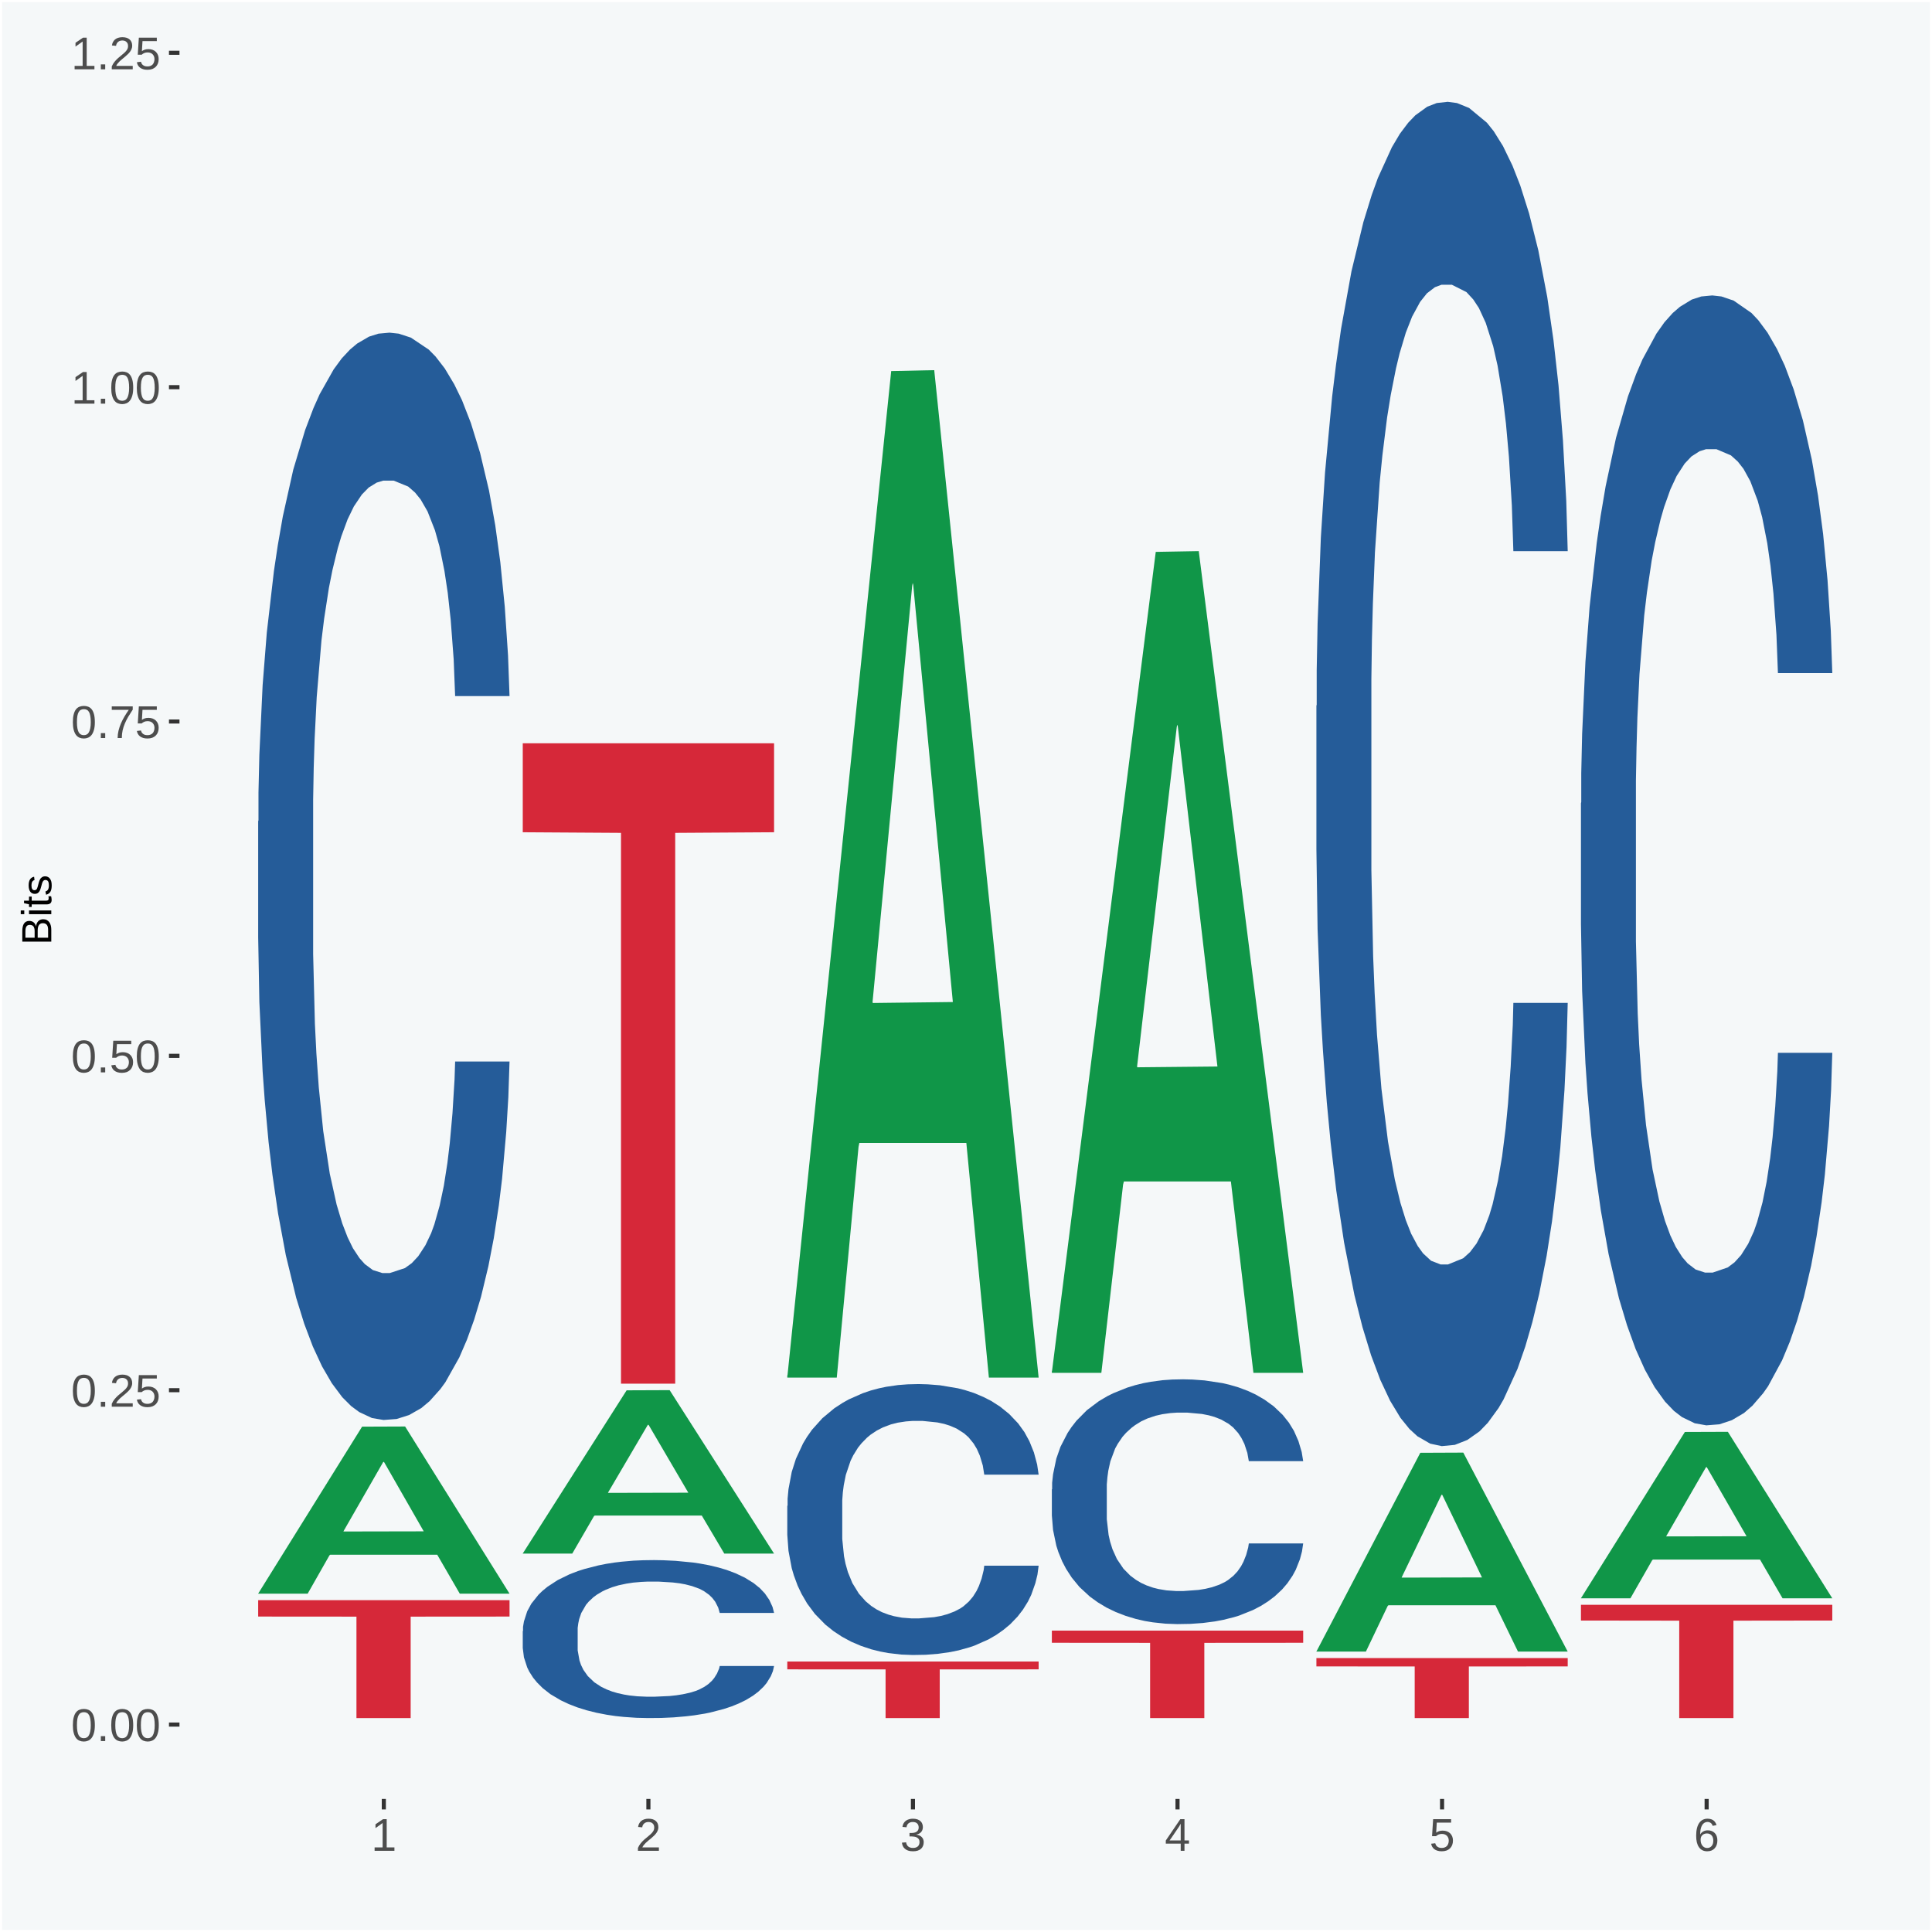 <?xml version="1.0" encoding="UTF-8"?>
<svg xmlns="http://www.w3.org/2000/svg" xmlns:xlink="http://www.w3.org/1999/xlink" width="504pt" height="504pt" viewBox="0 0 504 504" version="1.1">
<defs>
<g>
<symbol overflow="visible" id="glyph0-0">
<path style="stroke:none;" d="M 0.406 0 L 0.406 -8 L 3.594 -8 L 3.594 0 Z M 0.797 -0.406 L 3.188 -0.406 L 3.188 -7.594 L 0.797 -7.594 Z M 0.797 -0.406 "/>
</symbol>
<symbol overflow="visible" id="glyph0-1">
<path style="stroke:none;" d="M 6.203 -4.125 C 6.203 -3.332 6.125 -2.664 5.969 -2.125 C 5.82 -1.582 5.617 -1.145 5.359 -0.812 C 5.098 -0.477 4.789 -0.238 4.438 -0.094 C 4.094 0.051 3.723 0.125 3.328 0.125 C 2.922 0.125 2.539 0.051 2.188 -0.094 C 1.844 -0.238 1.539 -0.477 1.281 -0.812 C 1.031 -1.145 0.832 -1.582 0.688 -2.125 C 0.539 -2.664 0.469 -3.332 0.469 -4.125 C 0.469 -4.957 0.539 -5.645 0.688 -6.188 C 0.832 -6.738 1.035 -7.176 1.297 -7.5 C 1.555 -7.82 1.859 -8.047 2.203 -8.172 C 2.555 -8.305 2.941 -8.375 3.359 -8.375 C 3.754 -8.375 4.125 -8.305 4.469 -8.172 C 4.812 -8.047 5.113 -7.82 5.375 -7.5 C 5.633 -7.176 5.836 -6.738 5.984 -6.188 C 6.129 -5.645 6.203 -4.957 6.203 -4.125 Z M 5.141 -4.125 C 5.141 -4.781 5.098 -5.328 5.016 -5.766 C 4.941 -6.203 4.828 -6.551 4.672 -6.812 C 4.516 -7.07 4.328 -7.254 4.109 -7.359 C 3.891 -7.473 3.641 -7.531 3.359 -7.531 C 3.055 -7.531 2.789 -7.473 2.562 -7.359 C 2.344 -7.254 2.156 -7.07 2 -6.812 C 1.844 -6.551 1.723 -6.203 1.641 -5.766 C 1.566 -5.328 1.531 -4.781 1.531 -4.125 C 1.531 -3.5 1.57 -2.969 1.656 -2.531 C 1.738 -2.094 1.852 -1.742 2 -1.484 C 2.156 -1.223 2.344 -1.035 2.562 -0.922 C 2.789 -0.805 3.047 -0.75 3.328 -0.75 C 3.609 -0.75 3.859 -0.805 4.078 -0.922 C 4.305 -1.035 4.492 -1.223 4.641 -1.484 C 4.797 -1.742 4.914 -2.094 5 -2.531 C 5.094 -2.969 5.141 -3.5 5.141 -4.125 Z M 5.141 -4.125 "/>
</symbol>
<symbol overflow="visible" id="glyph0-2">
<path style="stroke:none;" d="M 1.094 0 L 1.094 -1.281 L 2.234 -1.281 L 2.234 0 Z M 1.094 0 "/>
</symbol>
<symbol overflow="visible" id="glyph0-3">
<path style="stroke:none;" d="M 0.609 0 L 0.609 -0.75 C 0.805 -1.207 1.047 -1.609 1.328 -1.953 C 1.617 -2.305 1.922 -2.625 2.234 -2.906 C 2.555 -3.188 2.867 -3.445 3.172 -3.688 C 3.484 -3.938 3.766 -4.18 4.016 -4.422 C 4.266 -4.66 4.469 -4.91 4.625 -5.172 C 4.781 -5.441 4.859 -5.742 4.859 -6.078 C 4.859 -6.316 4.82 -6.523 4.75 -6.703 C 4.676 -6.879 4.57 -7.023 4.438 -7.141 C 4.312 -7.266 4.156 -7.359 3.969 -7.422 C 3.781 -7.484 3.578 -7.516 3.359 -7.516 C 3.141 -7.516 2.938 -7.484 2.75 -7.422 C 2.57 -7.367 2.41 -7.281 2.266 -7.156 C 2.117 -7.039 2 -6.895 1.906 -6.719 C 1.812 -6.551 1.754 -6.352 1.734 -6.125 L 0.656 -6.219 C 0.688 -6.508 0.766 -6.785 0.891 -7.047 C 1.023 -7.316 1.203 -7.551 1.422 -7.75 C 1.648 -7.945 1.922 -8.098 2.234 -8.203 C 2.555 -8.316 2.93 -8.375 3.359 -8.375 C 3.766 -8.375 4.125 -8.328 4.438 -8.234 C 4.758 -8.141 5.031 -7.992 5.25 -7.797 C 5.477 -7.609 5.648 -7.375 5.766 -7.094 C 5.879 -6.812 5.938 -6.488 5.938 -6.125 C 5.938 -5.844 5.883 -5.578 5.781 -5.328 C 5.688 -5.078 5.555 -4.836 5.391 -4.609 C 5.223 -4.379 5.031 -4.16 4.812 -3.953 C 4.594 -3.742 4.363 -3.535 4.125 -3.328 C 3.895 -3.129 3.656 -2.93 3.406 -2.734 C 3.164 -2.535 2.938 -2.336 2.719 -2.141 C 2.508 -1.941 2.32 -1.738 2.156 -1.531 C 1.988 -1.332 1.859 -1.117 1.766 -0.891 L 6.078 -0.891 L 6.078 0 Z M 0.609 0 "/>
</symbol>
<symbol overflow="visible" id="glyph0-4">
<path style="stroke:none;" d="M 6.172 -2.688 C 6.172 -2.27 6.109 -1.891 5.984 -1.547 C 5.859 -1.203 5.672 -0.906 5.422 -0.656 C 5.18 -0.414 4.879 -0.223 4.516 -0.078 C 4.148 0.055 3.723 0.125 3.234 0.125 C 2.805 0.125 2.43 0.07 2.109 -0.031 C 1.785 -0.133 1.508 -0.273 1.281 -0.453 C 1.062 -0.629 0.883 -0.836 0.75 -1.078 C 0.625 -1.316 0.535 -1.57 0.484 -1.844 L 1.547 -1.969 C 1.586 -1.812 1.645 -1.66 1.719 -1.516 C 1.801 -1.367 1.91 -1.238 2.047 -1.125 C 2.18 -1.008 2.348 -0.914 2.547 -0.844 C 2.742 -0.781 2.984 -0.75 3.266 -0.75 C 3.535 -0.75 3.781 -0.789 4 -0.875 C 4.227 -0.957 4.422 -1.078 4.578 -1.234 C 4.734 -1.398 4.852 -1.602 4.938 -1.844 C 5.031 -2.082 5.078 -2.359 5.078 -2.672 C 5.078 -2.922 5.035 -3.148 4.953 -3.359 C 4.867 -3.578 4.75 -3.766 4.594 -3.922 C 4.445 -4.078 4.258 -4.195 4.031 -4.281 C 3.812 -4.363 3.562 -4.406 3.281 -4.406 C 3.113 -4.406 2.953 -4.391 2.797 -4.359 C 2.648 -4.328 2.516 -4.285 2.391 -4.234 C 2.266 -4.18 2.148 -4.117 2.047 -4.047 C 1.941 -3.973 1.844 -3.895 1.75 -3.812 L 0.719 -3.812 L 1 -8.25 L 5.688 -8.25 L 5.688 -7.359 L 1.953 -7.359 L 1.797 -4.734 C 1.984 -4.879 2.219 -5.004 2.5 -5.109 C 2.781 -5.211 3.113 -5.266 3.5 -5.266 C 3.914 -5.266 4.285 -5.203 4.609 -5.078 C 4.941 -4.953 5.223 -4.773 5.453 -4.547 C 5.68 -4.316 5.859 -4.047 5.984 -3.734 C 6.109 -3.422 6.172 -3.07 6.172 -2.688 Z M 6.172 -2.688 "/>
</symbol>
<symbol overflow="visible" id="glyph0-5">
<path style="stroke:none;" d="M 6.078 -7.406 C 5.66 -6.77 5.273 -6.16 4.922 -5.578 C 4.578 -4.992 4.281 -4.406 4.031 -3.812 C 3.781 -3.219 3.582 -2.609 3.438 -1.984 C 3.301 -1.367 3.234 -0.707 3.234 0 L 2.141 0 C 2.141 -0.656 2.219 -1.301 2.375 -1.938 C 2.531 -2.57 2.738 -3.195 3 -3.812 C 3.27 -4.426 3.578 -5.023 3.922 -5.609 C 4.273 -6.203 4.648 -6.785 5.047 -7.359 L 0.609 -7.359 L 0.609 -8.25 L 6.078 -8.25 Z M 6.078 -7.406 "/>
</symbol>
<symbol overflow="visible" id="glyph0-6">
<path style="stroke:none;" d="M 0.922 0 L 0.922 -0.891 L 3.016 -0.891 L 3.016 -7.25 L 1.156 -5.922 L 1.156 -6.922 L 3.109 -8.25 L 4.078 -8.25 L 4.078 -0.891 L 6.094 -0.891 L 6.094 0 Z M 0.922 0 "/>
</symbol>
<symbol overflow="visible" id="glyph0-7">
<path style="stroke:none;" d="M 6.141 -2.281 C 6.141 -1.906 6.078 -1.566 5.953 -1.266 C 5.836 -0.973 5.66 -0.723 5.422 -0.516 C 5.18 -0.305 4.883 -0.145 4.531 -0.031 C 4.188 0.07 3.789 0.125 3.344 0.125 C 2.832 0.125 2.398 0.062 2.047 -0.062 C 1.703 -0.195 1.414 -0.367 1.188 -0.578 C 0.957 -0.785 0.785 -1.02 0.672 -1.281 C 0.566 -1.551 0.492 -1.832 0.453 -2.125 L 1.547 -2.219 C 1.578 -2 1.633 -1.801 1.719 -1.625 C 1.801 -1.445 1.914 -1.289 2.062 -1.156 C 2.207 -1.031 2.383 -0.93 2.594 -0.859 C 2.801 -0.785 3.051 -0.75 3.344 -0.75 C 3.875 -0.75 4.289 -0.879 4.594 -1.141 C 4.895 -1.41 5.047 -1.801 5.047 -2.312 C 5.047 -2.613 4.977 -2.859 4.844 -3.047 C 4.707 -3.234 4.539 -3.379 4.344 -3.484 C 4.145 -3.586 3.926 -3.656 3.688 -3.688 C 3.445 -3.727 3.227 -3.75 3.031 -3.75 L 2.438 -3.75 L 2.438 -4.656 L 3.016 -4.656 C 3.211 -4.656 3.414 -4.676 3.625 -4.719 C 3.844 -4.758 4.039 -4.832 4.219 -4.938 C 4.395 -5.051 4.539 -5.195 4.656 -5.375 C 4.77 -5.562 4.828 -5.797 4.828 -6.078 C 4.828 -6.523 4.695 -6.875 4.438 -7.125 C 4.188 -7.383 3.801 -7.516 3.281 -7.516 C 2.82 -7.516 2.445 -7.395 2.156 -7.156 C 1.875 -6.914 1.707 -6.578 1.656 -6.141 L 0.594 -6.234 C 0.633 -6.598 0.734 -6.91 0.891 -7.172 C 1.047 -7.441 1.242 -7.664 1.484 -7.844 C 1.734 -8.02 2.008 -8.148 2.312 -8.234 C 2.625 -8.328 2.953 -8.375 3.297 -8.375 C 3.754 -8.375 4.148 -8.316 4.484 -8.203 C 4.816 -8.086 5.086 -7.93 5.297 -7.734 C 5.516 -7.535 5.672 -7.301 5.766 -7.031 C 5.867 -6.77 5.922 -6.488 5.922 -6.188 C 5.922 -5.945 5.883 -5.723 5.812 -5.516 C 5.75 -5.305 5.645 -5.113 5.5 -4.938 C 5.363 -4.77 5.188 -4.625 4.969 -4.5 C 4.75 -4.383 4.488 -4.297 4.188 -4.234 L 4.188 -4.219 C 4.52 -4.176 4.805 -4.098 5.047 -3.984 C 5.297 -3.867 5.5 -3.723 5.656 -3.547 C 5.82 -3.379 5.941 -3.188 6.016 -2.969 C 6.098 -2.75 6.141 -2.52 6.141 -2.281 Z M 6.141 -2.281 "/>
</symbol>
<symbol overflow="visible" id="glyph0-8">
<path style="stroke:none;" d="M 5.156 -1.875 L 5.156 0 L 4.172 0 L 4.172 -1.875 L 0.281 -1.875 L 0.281 -2.688 L 4.062 -8.25 L 5.156 -8.25 L 5.156 -2.703 L 6.328 -2.703 L 6.328 -1.875 Z M 4.172 -7.062 C 4.16 -7.039 4.141 -7.004 4.109 -6.953 C 4.078 -6.898 4.039 -6.836 4 -6.766 C 3.957 -6.691 3.914 -6.617 3.875 -6.547 C 3.844 -6.473 3.812 -6.414 3.781 -6.375 L 1.656 -3.25 C 1.633 -3.219 1.602 -3.176 1.562 -3.125 C 1.531 -3.07 1.492 -3.02 1.453 -2.969 C 1.422 -2.914 1.383 -2.863 1.344 -2.812 C 1.301 -2.77 1.27 -2.734 1.25 -2.703 L 4.172 -2.703 Z M 4.172 -7.062 "/>
</symbol>
<symbol overflow="visible" id="glyph0-9">
<path style="stroke:none;" d="M 6.141 -2.703 C 6.141 -2.285 6.082 -1.906 5.969 -1.562 C 5.852 -1.219 5.68 -0.922 5.453 -0.672 C 5.234 -0.422 4.957 -0.223 4.625 -0.078 C 4.289 0.055 3.91 0.125 3.484 0.125 C 3.004 0.125 2.582 0.031 2.219 -0.156 C 1.863 -0.344 1.566 -0.609 1.328 -0.953 C 1.086 -1.297 0.906 -1.719 0.781 -2.219 C 0.664 -2.727 0.609 -3.301 0.609 -3.938 C 0.609 -4.676 0.676 -5.32 0.812 -5.875 C 0.945 -6.426 1.141 -6.883 1.391 -7.25 C 1.648 -7.625 1.961 -7.906 2.328 -8.094 C 2.691 -8.281 3.102 -8.375 3.562 -8.375 C 3.844 -8.375 4.102 -8.344 4.344 -8.281 C 4.594 -8.227 4.816 -8.133 5.016 -8 C 5.223 -7.875 5.398 -7.703 5.547 -7.484 C 5.703 -7.273 5.828 -7.016 5.922 -6.703 L 4.906 -6.516 C 4.801 -6.867 4.629 -7.125 4.391 -7.281 C 4.148 -7.445 3.867 -7.531 3.547 -7.531 C 3.266 -7.531 3.004 -7.457 2.766 -7.312 C 2.535 -7.176 2.336 -6.973 2.172 -6.703 C 2.004 -6.43 1.875 -6.086 1.781 -5.672 C 1.695 -5.266 1.656 -4.789 1.656 -4.25 C 1.852 -4.602 2.125 -4.875 2.469 -5.062 C 2.812 -5.25 3.207 -5.344 3.656 -5.344 C 4.031 -5.344 4.367 -5.281 4.672 -5.156 C 4.984 -5.031 5.25 -4.852 5.469 -4.625 C 5.688 -4.406 5.852 -4.129 5.969 -3.797 C 6.082 -3.473 6.141 -3.109 6.141 -2.703 Z M 5.078 -2.656 C 5.078 -2.938 5.039 -3.191 4.969 -3.422 C 4.895 -3.66 4.785 -3.859 4.641 -4.016 C 4.504 -4.18 4.332 -4.305 4.125 -4.391 C 3.926 -4.484 3.688 -4.531 3.406 -4.531 C 3.219 -4.531 3.023 -4.5 2.828 -4.438 C 2.629 -4.383 2.453 -4.289 2.297 -4.156 C 2.141 -4.031 2.008 -3.863 1.906 -3.656 C 1.812 -3.457 1.766 -3.207 1.766 -2.906 C 1.766 -2.602 1.801 -2.316 1.875 -2.047 C 1.957 -1.785 2.07 -1.555 2.219 -1.359 C 2.363 -1.172 2.539 -1.02 2.75 -0.906 C 2.957 -0.789 3.191 -0.734 3.453 -0.734 C 3.703 -0.734 3.926 -0.773 4.125 -0.859 C 4.332 -0.953 4.504 -1.082 4.641 -1.25 C 4.785 -1.414 4.895 -1.613 4.969 -1.844 C 5.039 -2.082 5.078 -2.352 5.078 -2.656 Z M 5.078 -2.656 "/>
</symbol>
<symbol overflow="visible" id="glyph1-0">
<path style="stroke:none;" d="M 0 -0.359 L -7.328 -0.359 L -7.328 -3.281 L 0 -3.281 Z M -0.359 -0.734 L -0.359 -2.922 L -6.969 -2.922 L -6.969 -0.734 Z M -0.359 -0.734 "/>
</symbol>
<symbol overflow="visible" id="glyph1-1">
<path style="stroke:none;" d="M -2.125 -6.75 C -1.75 -6.75 -1.426 -6.676 -1.156 -6.531 C -0.883 -6.383 -0.66 -6.18 -0.484 -5.922 C -0.316 -5.672 -0.191 -5.375 -0.109 -5.031 C -0.035 -4.695 0 -4.344 0 -3.969 L 0 -0.906 L -7.562 -0.906 L -7.562 -3.656 C -7.562 -4.07 -7.523 -4.441 -7.453 -4.766 C -7.391 -5.098 -7.281 -5.379 -7.125 -5.609 C -6.977 -5.836 -6.789 -6.008 -6.562 -6.125 C -6.332 -6.25 -6.055 -6.312 -5.734 -6.312 C -5.523 -6.312 -5.328 -6.281 -5.141 -6.219 C -4.953 -6.164 -4.781 -6.078 -4.625 -5.953 C -4.477 -5.836 -4.348 -5.688 -4.234 -5.5 C -4.129 -5.32 -4.047 -5.113 -3.984 -4.875 C -3.953 -5.176 -3.883 -5.441 -3.781 -5.672 C -3.676 -5.91 -3.539 -6.109 -3.375 -6.266 C -3.219 -6.43 -3.031 -6.551 -2.812 -6.625 C -2.602 -6.707 -2.375 -6.75 -2.125 -6.75 Z M -5.609 -5.281 C -6.016 -5.281 -6.305 -5.141 -6.484 -4.859 C -6.66 -4.586 -6.75 -4.188 -6.75 -3.656 L -6.75 -1.922 L -4.344 -1.922 L -4.344 -3.656 C -4.344 -3.957 -4.375 -4.211 -4.438 -4.422 C -4.5 -4.629 -4.582 -4.797 -4.688 -4.922 C -4.801 -5.047 -4.93 -5.133 -5.078 -5.188 C -5.234 -5.25 -5.41 -5.281 -5.609 -5.281 Z M -2.219 -5.719 C -2.457 -5.719 -2.66 -5.672 -2.828 -5.578 C -2.992 -5.492 -3.129 -5.367 -3.234 -5.203 C -3.348 -5.047 -3.426 -4.848 -3.469 -4.609 C -3.52 -4.379 -3.547 -4.125 -3.547 -3.844 L -3.547 -1.922 L -0.828 -1.922 L -0.828 -3.922 C -0.828 -4.18 -0.848 -4.422 -0.891 -4.641 C -0.93 -4.859 -1.004 -5.047 -1.109 -5.203 C -1.211 -5.367 -1.352 -5.492 -1.531 -5.578 C -1.719 -5.672 -1.945 -5.719 -2.219 -5.719 Z M -2.219 -5.719 "/>
</symbol>
<symbol overflow="visible" id="glyph1-2">
<path style="stroke:none;" d="M -7.047 -0.734 L -7.969 -0.734 L -7.969 -1.703 L -7.047 -1.703 Z M 0 -0.734 L -5.812 -0.734 L -5.812 -1.703 L 0 -1.703 Z M 0 -0.734 "/>
</symbol>
<symbol overflow="visible" id="glyph1-3">
<path style="stroke:none;" d="M -0.047 -2.969 C -0.004 -2.82 0.023 -2.672 0.047 -2.516 C 0.078 -2.367 0.094 -2.195 0.094 -2 C 0.094 -1.227 -0.348 -0.844 -1.234 -0.844 L -5.109 -0.844 L -5.109 -0.172 L -5.812 -0.172 L -5.812 -0.875 L -7.109 -1.156 L -7.109 -1.812 L -5.812 -1.812 L -5.812 -2.875 L -5.109 -2.875 L -5.109 -1.812 L -1.438 -1.812 C -1.156 -1.812 -0.957 -1.852 -0.844 -1.938 C -0.738 -2.031 -0.688 -2.191 -0.688 -2.422 C -0.688 -2.516 -0.691 -2.602 -0.703 -2.688 C -0.711 -2.77 -0.727 -2.863 -0.75 -2.969 Z M -0.047 -2.969 "/>
</symbol>
<symbol overflow="visible" id="glyph1-4">
<path style="stroke:none;" d="M -1.609 -5.109 C -1.336 -5.109 -1.094 -5.051 -0.875 -4.938 C -0.664 -4.832 -0.488 -4.68 -0.344 -4.484 C -0.195 -4.285 -0.082 -4.039 0 -3.75 C 0.07 -3.457 0.109 -3.125 0.109 -2.75 C 0.109 -2.406 0.082 -2.098 0.031 -1.828 C -0.02 -1.555 -0.102 -1.316 -0.219 -1.109 C -0.332 -0.91 -0.484 -0.742 -0.672 -0.609 C -0.859 -0.473 -1.086 -0.375 -1.359 -0.312 L -1.531 -1.156 C -1.219 -1.238 -0.988 -1.41 -0.844 -1.672 C -0.695 -1.93 -0.625 -2.289 -0.625 -2.75 C -0.625 -2.957 -0.641 -3.145 -0.672 -3.312 C -0.703 -3.488 -0.75 -3.641 -0.812 -3.766 C -0.883 -3.891 -0.977 -3.984 -1.094 -4.047 C -1.207 -4.117 -1.352 -4.156 -1.531 -4.156 C -1.707 -4.156 -1.848 -4.113 -1.953 -4.031 C -2.066 -3.957 -2.16 -3.844 -2.234 -3.688 C -2.316 -3.539 -2.383 -3.363 -2.438 -3.156 C -2.5 -2.945 -2.562 -2.719 -2.625 -2.469 C -2.688 -2.238 -2.754 -2.008 -2.828 -1.781 C -2.898 -1.551 -3 -1.344 -3.125 -1.156 C -3.25 -0.969 -3.398 -0.816 -3.578 -0.703 C -3.766 -0.586 -4 -0.531 -4.281 -0.531 C -4.812 -0.531 -5.211 -0.719 -5.484 -1.094 C -5.766 -1.477 -5.906 -2.031 -5.906 -2.75 C -5.906 -3.395 -5.789 -3.906 -5.562 -4.281 C -5.332 -4.656 -4.973 -4.895 -4.484 -5 L -4.375 -4.125 C -4.52 -4.094 -4.645 -4.035 -4.75 -3.953 C -4.852 -3.867 -4.938 -3.766 -5 -3.641 C -5.062 -3.516 -5.102 -3.375 -5.125 -3.219 C -5.156 -3.07 -5.172 -2.914 -5.172 -2.75 C -5.172 -2.312 -5.102 -1.988 -4.969 -1.781 C -4.844 -1.582 -4.645 -1.484 -4.375 -1.484 C -4.219 -1.484 -4.086 -1.52 -3.984 -1.594 C -3.879 -1.664 -3.789 -1.77 -3.719 -1.906 C -3.656 -2.051 -3.598 -2.219 -3.547 -2.406 C -3.492 -2.602 -3.438 -2.816 -3.375 -3.047 C -3.332 -3.203 -3.289 -3.359 -3.25 -3.516 C -3.207 -3.68 -3.156 -3.836 -3.094 -3.984 C -3.031 -4.141 -2.957 -4.285 -2.875 -4.422 C -2.789 -4.555 -2.688 -4.672 -2.562 -4.766 C -2.445 -4.867 -2.312 -4.953 -2.156 -5.016 C -2 -5.078 -1.816 -5.109 -1.609 -5.109 Z M -1.609 -5.109 "/>
</symbol>
</g>
<clipPath id="clip1">
  <path d="M 46.82 5.48 L 498.52 5.48 L 498.52 469.281 L 46.82 469.281 Z M 46.82 5.48 "/>
</clipPath>
</defs>
<g id="surface1">
<rect x="0" y="0" width="504" height="504" style="fill:rgb(96.078%,97.255%,97.647%);fill-opacity:1;stroke:none;"/>
<path style="fill:none;stroke-width:1.07;stroke-linecap:round;stroke-linejoin:round;stroke:rgb(100%,100%,100%);stroke-opacity:1;stroke-miterlimit:10;" d="M 0 0 L 504 0 L 504 504 L 0 504 Z M 0 0 " transform="matrix(1,0,0,-1,0,504)"/>
<g clip-path="url(#clip1)" clip-rule="nonzero">
<path style=" stroke:none;fill-rule:nonzero;fill:rgb(96.078%,97.255%,97.647%);fill-opacity:1;" d="M 46.82 469.281 L 498.52 469.281 L 498.52 5.48 L 46.82 5.48 Z M 46.82 469.281 "/>
</g>
<path style=" stroke:none;fill-rule:nonzero;fill:rgb(6.274%,58.824%,28.235%);fill-opacity:1;" d="M 67.352 415.66 L 67.422 415.609 L 94.461 372.172 L 105.68 372.129 L 132.922 415.738 L 119.941 415.738 L 114.059 405.578 L 86.141 405.578 L 85.941 405.75 L 80.262 415.738 L 67.352 415.738 L 67.352 415.66 L 89.66 399.52 L 110.539 399.48 L 100.199 381.422 L 100.07 381.34 L 99.93 381.461 L 89.59 399.48 L 89.66 399.52 Z M 67.352 415.66 "/>
<path style=" stroke:none;fill-rule:nonzero;fill:rgb(14.51%,36.078%,60.001%);fill-opacity:1;" d="M 67.352 214.23 L 67.43 213.969 L 67.43 206.719 L 67.66 196.879 L 68.512 178.738 L 69.602 165.012 L 71.461 148.949 L 72.469 142.219 L 73.781 134.711 L 76.5 122.531 L 79.602 112.172 L 81.77 106.469 L 83.391 102.84 L 87.039 96.371 L 89.129 93.52 L 91.301 91.191 L 93.16 89.629 L 96.262 87.82 L 98.738 87.039 L 101.609 86.781 L 104.012 87.039 L 107.191 88.078 L 111.84 91.191 L 113.621 93 L 116.02 96.109 L 118.5 100.25 L 120.52 104.398 L 122.84 110.359 L 125.238 118.129 L 127.57 127.969 L 129.199 137.039 L 130.512 146.621 L 131.68 158.281 L 132.531 170.969 L 132.922 181.59 L 118.73 181.59 L 118.352 172.012 L 117.57 161.648 L 116.801 154.648 L 115.941 148.949 L 114.629 142.48 L 113.461 138.328 L 111.531 133.41 L 109.738 130.301 L 108.27 128.488 L 106.488 126.93 L 102.691 125.379 L 99.98 125.379 L 98.27 125.898 L 96.18 127.191 L 94.398 129.012 L 92.309 132.121 L 90.68 135.48 L 89.051 139.891 L 88.121 143 L 86.73 148.691 L 85.801 153.359 L 84.559 161.391 L 83.859 167.09 L 82.621 181.852 L 82.078 192.73 L 81.84 200.238 L 81.691 208.531 L 81.691 248.941 L 82.148 267.078 L 82.539 274.852 L 83.16 283.648 L 84.32 295.051 L 86.031 306.191 L 87.809 314.219 L 89.281 319.141 L 90.68 322.77 L 92.07 325.621 L 93.781 328.211 L 95.172 329.762 L 97.27 331.32 L 99.75 332.102 L 101.68 332.102 L 105.641 330.801 L 107.422 329.512 L 109.121 327.691 L 110.98 324.84 L 112.461 321.73 L 113.309 319.398 L 114.699 314.48 L 115.789 309.301 L 116.719 303.34 L 117.34 298.16 L 118.039 290.391 L 118.578 281.578 L 118.73 276.922 L 132.922 276.922 L 132.609 286.25 L 132.059 295.309 L 130.98 307.488 L 130.129 314.48 L 128.809 323.031 L 127.41 330.281 L 125.48 338.309 L 123.691 344.27 L 121.828 349.449 L 119.82 354.109 L 116.18 360.59 L 114.859 362.398 L 112.07 365.512 L 109.898 367.328 L 106.719 369.141 L 103.469 370.172 L 100.059 370.43 L 97.031 369.922 L 93.699 368.359 L 91.609 366.809 L 89.281 364.48 L 86.57 360.852 L 84.012 356.449 L 81.609 351.262 L 79.359 345.309 L 77.27 338.57 L 74.559 327.43 L 72.539 316.551 L 71.07 306.449 L 70.059 297.898 L 69.059 287.02 L 68.512 279.512 L 67.66 261.379 L 67.352 244.539 Z M 67.352 214.23 "/>
<path style=" stroke:none;fill-rule:nonzero;fill:rgb(83.922%,15.686%,22.353%);fill-opacity:1;" d="M 67.352 417.43 L 132.922 417.43 L 132.922 421.711 L 107.129 421.73 L 107.129 448.191 L 92.988 448.191 L 92.988 421.73 L 67.352 421.711 Z M 67.352 417.43 "/>
<path style=" stroke:none;fill-rule:nonzero;fill:rgb(6.274%,58.824%,28.235%);fill-opacity:1;" d="M 136.371 405.211 L 136.43 405.172 L 163.469 362.691 L 174.691 362.648 L 201.93 405.289 L 188.949 405.289 L 183.07 395.359 L 155.16 395.359 L 154.949 395.52 L 149.281 405.289 L 136.371 405.289 L 136.371 405.211 L 158.672 389.441 L 179.559 389.398 L 169.219 371.738 L 169.078 371.66 L 168.949 371.781 L 158.602 389.398 L 158.672 389.441 Z M 136.371 405.211 "/>
<path style=" stroke:none;fill-rule:nonzero;fill:rgb(14.51%,36.078%,60.001%);fill-opacity:1;" d="M 136.371 425.5 L 136.441 425.461 L 136.441 424.41 L 136.68 422.98 L 137.531 420.34 L 138.609 418.352 L 140.469 416.02 L 141.48 415.039 L 142.801 413.949 L 145.512 412.18 L 148.609 410.672 L 150.781 409.84 L 152.41 409.32 L 156.051 408.379 L 158.141 407.961 L 160.309 407.621 L 162.172 407.398 L 165.27 407.129 L 167.75 407.02 L 170.621 406.98 L 173.02 407.02 L 176.199 407.172 L 180.852 407.621 L 182.629 407.891 L 185.039 408.34 L 187.52 408.941 L 189.531 409.539 L 191.859 410.41 L 194.262 411.539 L 196.578 412.969 L 198.211 414.289 L 199.531 415.68 L 200.691 417.371 L 201.539 419.219 L 201.93 420.762 L 187.75 420.762 L 187.359 419.371 L 186.59 417.859 L 185.809 416.84 L 184.961 416.02 L 183.641 415.078 L 182.48 414.469 L 180.539 413.762 L 178.762 413.309 L 177.289 413.039 L 175.5 412.82 L 171.711 412.59 L 168.988 412.59 L 167.289 412.672 L 165.199 412.852 L 163.41 413.121 L 161.32 413.57 L 159.691 414.059 L 158.07 414.699 L 157.141 415.148 L 155.738 415.98 L 154.809 416.66 L 153.57 417.82 L 152.871 418.648 L 151.629 420.801 L 151.09 422.379 L 150.859 423.469 L 150.699 424.672 L 150.699 430.539 L 151.172 433.18 L 151.559 434.309 L 152.18 435.59 L 153.34 437.238 L 155.039 438.859 L 156.828 440.031 L 158.301 440.738 L 159.691 441.27 L 161.09 441.68 L 162.789 442.059 L 164.191 442.289 L 166.281 442.512 L 168.762 442.621 L 170.699 442.621 L 174.648 442.441 L 176.43 442.25 L 178.141 441.98 L 180 441.57 L 181.469 441.121 L 182.32 440.781 L 183.719 440.059 L 184.801 439.309 L 185.73 438.449 L 186.352 437.691 L 187.051 436.559 L 187.59 435.289 L 187.75 434.609 L 201.93 434.609 L 201.621 435.961 L 201.078 437.281 L 199.988 439.051 L 199.141 440.059 L 197.82 441.309 L 196.43 442.359 L 194.488 443.531 L 192.711 444.391 L 190.852 445.148 L 188.828 445.82 L 185.191 446.762 L 183.871 447.031 L 181.078 447.48 L 178.91 447.738 L 175.738 448.012 L 172.48 448.16 L 169.07 448.191 L 166.051 448.121 L 162.719 447.891 L 160.621 447.672 L 158.301 447.328 L 155.59 446.801 L 153.031 446.16 L 150.629 445.41 L 148.379 444.539 L 146.289 443.559 L 143.57 441.949 L 141.559 440.371 L 140.09 438.898 L 139.078 437.66 L 138.07 436.078 L 137.531 434.98 L 136.68 432.352 L 136.371 429.898 Z M 136.371 425.5 "/>
<path style=" stroke:none;fill-rule:nonzero;fill:rgb(83.922%,15.686%,22.353%);fill-opacity:1;" d="M 136.371 193.898 L 201.93 193.898 L 201.93 217.109 L 176.141 217.27 L 176.141 360.961 L 162 360.961 L 162 217.27 L 136.371 217.109 Z M 136.371 193.898 "/>
<path style=" stroke:none;fill-rule:nonzero;fill:rgb(6.274%,58.824%,28.235%);fill-opacity:1;" d="M 205.379 358.871 L 205.449 358.629 L 232.488 96.801 L 243.711 96.559 L 270.949 359.371 L 257.969 359.371 L 252.09 298.172 L 224.172 298.172 L 223.969 299.16 L 218.289 359.371 L 205.379 359.371 L 205.379 358.871 L 227.691 261.648 L 248.57 261.398 L 238.23 152.57 L 238.102 152.078 L 237.961 152.82 L 227.621 261.398 L 227.691 261.648 Z M 205.379 358.871 "/>
<path style=" stroke:none;fill-rule:nonzero;fill:rgb(14.51%,36.078%,60.001%);fill-opacity:1;" d="M 205.379 392.82 L 205.461 392.762 L 205.461 390.949 L 205.691 388.488 L 206.539 383.98 L 207.629 380.559 L 209.488 376.551 L 210.5 374.871 L 211.809 373 L 214.531 369.969 L 217.629 367.391 L 219.801 365.969 L 221.422 365.059 L 225.07 363.449 L 227.16 362.738 L 229.328 362.16 L 231.191 361.77 L 234.289 361.32 L 236.77 361.129 L 239.641 361.059 L 242.039 361.129 L 245.219 361.379 L 249.871 362.16 L 251.648 362.609 L 254.051 363.379 L 256.531 364.422 L 258.551 365.449 L 260.871 366.93 L 263.27 368.871 L 265.602 371.32 L 267.23 373.578 L 268.539 375.969 L 269.711 378.879 L 270.559 382.039 L 270.949 384.691 L 256.762 384.691 L 256.379 382.301 L 255.602 379.719 L 254.828 377.969 L 253.969 376.551 L 252.66 374.941 L 251.488 373.91 L 249.559 372.68 L 247.77 371.91 L 246.301 371.449 L 244.52 371.07 L 240.719 370.68 L 238.012 370.68 L 236.301 370.809 L 234.211 371.129 L 232.43 371.578 L 230.34 372.359 L 228.711 373.199 L 227.078 374.289 L 226.148 375.07 L 224.762 376.488 L 223.828 377.648 L 222.59 379.648 L 221.891 381.07 L 220.648 384.75 L 220.109 387.461 L 219.871 389.328 L 219.719 391.398 L 219.719 401.469 L 220.18 405.988 L 220.57 407.922 L 221.191 410.121 L 222.352 412.961 L 224.059 415.738 L 225.84 417.738 L 227.309 418.961 L 228.711 419.871 L 230.102 420.578 L 231.809 421.219 L 233.199 421.609 L 235.301 422 L 237.781 422.191 L 239.711 422.191 L 243.672 421.871 L 245.449 421.551 L 247.148 421.09 L 249.012 420.379 L 250.488 419.609 L 251.34 419.031 L 252.73 417.801 L 253.82 416.512 L 254.75 415.031 L 255.371 413.73 L 256.07 411.801 L 256.609 409.602 L 256.762 408.441 L 270.949 408.441 L 270.641 410.77 L 270.09 413.02 L 269.012 416.059 L 268.16 417.801 L 266.84 419.93 L 265.441 421.738 L 263.512 423.738 L 261.719 425.219 L 259.859 426.52 L 257.852 427.68 L 254.211 429.289 L 252.891 429.738 L 250.102 430.52 L 247.93 430.969 L 244.75 431.422 L 241.5 431.68 L 238.09 431.738 L 235.059 431.621 L 231.73 431.23 L 229.641 430.84 L 227.309 430.262 L 224.602 429.359 L 222.039 428.262 L 219.641 426.969 L 217.391 425.48 L 215.301 423.801 L 212.59 421.031 L 210.57 418.32 L 209.102 415.801 L 208.09 413.672 L 207.09 410.961 L 206.539 409.09 L 205.691 404.57 L 205.379 400.371 Z M 205.379 392.82 "/>
<path style=" stroke:none;fill-rule:nonzero;fill:rgb(83.922%,15.686%,22.353%);fill-opacity:1;" d="M 205.379 433.441 L 270.949 433.441 L 270.949 435.488 L 245.148 435.5 L 245.148 448.191 L 231.02 448.191 L 231.02 435.5 L 205.379 435.488 Z M 205.379 433.441 "/>
<path style=" stroke:none;fill-rule:nonzero;fill:rgb(6.274%,58.824%,28.235%);fill-opacity:1;" d="M 274.398 357.719 L 274.461 357.52 L 301.5 143.969 L 312.719 143.77 L 339.961 358.129 L 326.98 358.129 L 321.102 308.211 L 293.191 308.211 L 292.98 309.02 L 287.309 358.129 L 274.398 358.129 L 274.398 357.719 L 296.699 278.422 L 317.59 278.219 L 307.25 189.461 L 307.109 189.059 L 306.98 189.66 L 296.629 278.219 L 296.699 278.422 Z M 274.398 357.719 "/>
<path style=" stroke:none;fill-rule:nonzero;fill:rgb(14.51%,36.078%,60.001%);fill-opacity:1;" d="M 274.398 388.512 L 274.469 388.461 L 274.469 386.82 L 274.711 384.609 L 275.559 380.52 L 276.641 377.43 L 278.5 373.82 L 279.512 372.301 L 280.828 370.609 L 283.539 367.871 L 286.641 365.539 L 288.809 364.25 L 290.441 363.441 L 294.078 361.98 L 296.172 361.34 L 298.34 360.809 L 300.199 360.461 L 303.301 360.051 L 305.781 359.879 L 308.648 359.82 L 311.051 359.879 L 314.23 360.109 L 318.879 360.809 L 320.66 361.219 L 323.07 361.922 L 325.551 362.852 L 327.559 363.789 L 329.879 365.129 L 332.289 366.879 L 334.609 369.09 L 336.238 371.129 L 337.559 373.289 L 338.719 375.922 L 339.57 378.77 L 339.961 381.172 L 325.781 381.172 L 325.391 379.012 L 324.621 376.672 L 323.84 375.102 L 322.988 373.82 L 321.672 372.359 L 320.512 371.43 L 318.57 370.32 L 316.789 369.621 L 315.32 369.211 L 313.531 368.859 L 309.738 368.512 L 307.02 368.512 L 305.32 368.629 L 303.23 368.922 L 301.441 369.328 L 299.352 370.031 L 297.719 370.781 L 296.102 371.781 L 295.172 372.48 L 293.77 373.762 L 292.84 374.809 L 291.602 376.621 L 290.898 377.898 L 289.66 381.219 L 289.121 383.672 L 288.891 385.359 L 288.73 387.23 L 288.73 396.328 L 289.199 400.41 L 289.59 402.16 L 290.211 404.141 L 291.371 406.711 L 293.07 409.219 L 294.859 411.031 L 296.328 412.129 L 297.719 412.949 L 299.121 413.59 L 300.82 414.18 L 302.219 414.531 L 304.309 414.879 L 306.789 415.051 L 308.73 415.051 L 312.68 414.762 L 314.461 414.469 L 316.172 414.059 L 318.031 413.422 L 319.5 412.719 L 320.352 412.191 L 321.75 411.078 L 322.828 409.922 L 323.762 408.578 L 324.379 407.41 L 325.078 405.66 L 325.621 403.68 L 325.781 402.629 L 339.961 402.629 L 339.648 404.73 L 339.109 406.77 L 338.02 409.512 L 337.172 411.078 L 335.852 413.012 L 334.461 414.641 L 332.52 416.449 L 330.738 417.789 L 328.879 418.961 L 326.859 420.012 L 323.219 421.469 L 321.898 421.871 L 319.109 422.57 L 316.941 422.98 L 313.77 423.391 L 310.512 423.621 L 307.102 423.68 L 304.078 423.57 L 300.75 423.219 L 298.648 422.871 L 296.328 422.34 L 293.621 421.52 L 291.059 420.531 L 288.66 419.371 L 286.41 418.02 L 284.32 416.512 L 281.602 414 L 279.59 411.551 L 278.121 409.281 L 277.109 407.352 L 276.102 404.898 L 275.559 403.211 L 274.711 399.129 L 274.398 395.34 Z M 274.398 388.512 "/>
<path style=" stroke:none;fill-rule:nonzero;fill:rgb(83.922%,15.686%,22.353%);fill-opacity:1;" d="M 274.398 425.371 L 339.961 425.371 L 339.961 428.551 L 314.172 428.57 L 314.172 448.191 L 300.031 448.191 L 300.031 428.57 L 274.398 428.551 Z M 274.398 425.371 "/>
<path style=" stroke:none;fill-rule:nonzero;fill:rgb(6.274%,58.824%,28.235%);fill-opacity:1;" d="M 343.41 430.75 L 343.48 430.699 L 370.512 378.988 L 381.73 378.941 L 408.969 430.852 L 396 430.852 L 390.121 418.762 L 362.199 418.762 L 362 418.961 L 356.32 430.852 L 343.41 430.852 L 343.41 430.75 L 365.719 411.551 L 386.602 411.5 L 376.262 390 L 376.121 389.91 L 375.988 390.051 L 365.648 411.5 L 365.719 411.551 Z M 343.41 430.75 "/>
<path style=" stroke:none;fill-rule:nonzero;fill:rgb(14.51%,36.078%,60.001%);fill-opacity:1;" d="M 343.41 184.129 L 343.488 183.809 L 343.488 174.84 L 343.719 162.672 L 344.57 140.25 L 345.66 123.281 L 347.52 103.422 L 348.531 95.102 L 349.84 85.809 L 352.559 70.762 L 355.66 57.949 L 357.828 50.898 L 359.449 46.422 L 363.102 38.41 L 365.191 34.891 L 367.359 32.012 L 369.219 30.078 L 372.32 27.84 L 374.801 26.879 L 377.66 26.559 L 380.07 26.879 L 383.238 28.16 L 387.891 32.012 L 389.68 34.25 L 392.078 38.09 L 394.559 43.211 L 396.57 48.34 L 398.898 55.699 L 401.301 65.309 L 403.629 77.48 L 405.25 88.691 L 406.57 100.539 L 407.73 114.949 L 408.59 130.648 L 408.969 143.781 L 394.789 143.781 L 394.398 131.93 L 393.629 119.121 L 392.852 110.469 L 392 103.422 L 390.68 95.422 L 389.52 90.289 L 387.578 84.211 L 385.801 80.359 L 384.328 78.121 L 382.551 76.199 L 378.75 74.281 L 376.039 74.281 L 374.328 74.922 L 372.238 76.52 L 370.461 78.762 L 368.371 82.609 L 366.738 86.77 L 365.109 92.211 L 364.18 96.059 L 362.789 103.102 L 361.859 108.871 L 360.621 118.801 L 359.922 125.84 L 358.68 144.102 L 358.141 157.551 L 357.898 166.828 L 357.75 177.078 L 357.75 227.039 L 358.211 249.461 L 358.602 259.07 L 359.219 269.961 L 360.379 284.051 L 362.09 297.82 L 363.871 307.75 L 365.34 313.828 L 366.738 318.32 L 368.129 321.84 L 369.84 325.039 L 371.23 326.961 L 373.32 328.891 L 375.801 329.852 L 377.738 329.852 L 381.691 328.25 L 383.48 326.641 L 385.18 324.398 L 387.039 320.879 L 388.512 317.039 L 389.371 314.148 L 390.762 308.07 L 391.852 301.66 L 392.781 294.301 L 393.398 287.891 L 394.09 278.289 L 394.641 267.398 L 394.789 261.629 L 408.969 261.629 L 408.66 273.16 L 408.121 284.371 L 407.039 299.422 L 406.18 308.07 L 404.871 318.641 L 403.469 327.602 L 401.531 337.531 L 399.75 344.898 L 397.891 351.301 L 395.879 357.07 L 392.23 365.078 L 390.922 367.32 L 388.129 371.16 L 385.961 373.398 L 382.781 375.641 L 379.52 376.922 L 376.109 377.25 L 373.09 376.602 L 369.762 374.68 L 367.672 372.762 L 365.34 369.879 L 362.629 365.398 L 360.07 359.949 L 357.672 353.551 L 355.422 346.18 L 353.328 337.852 L 350.621 324.078 L 348.602 310.629 L 347.129 298.141 L 346.121 287.57 L 345.121 274.121 L 344.57 264.828 L 343.719 242.422 L 343.41 221.602 Z M 343.41 184.129 "/>
<path style=" stroke:none;fill-rule:nonzero;fill:rgb(83.922%,15.686%,22.353%);fill-opacity:1;" d="M 343.41 432.539 L 408.969 432.539 L 408.969 434.719 L 383.18 434.73 L 383.18 448.191 L 369.051 448.191 L 369.051 434.73 L 343.41 434.719 Z M 343.41 432.539 "/>
<path style=" stroke:none;fill-rule:nonzero;fill:rgb(6.274%,58.824%,28.235%);fill-opacity:1;" d="M 412.422 416.871 L 412.488 416.828 L 439.531 373.559 L 450.75 373.52 L 477.988 416.949 L 465.012 416.949 L 459.129 406.84 L 431.219 406.84 L 431.012 407 L 425.328 416.949 L 412.422 416.949 L 412.422 416.871 L 434.73 400.801 L 455.621 400.762 L 445.27 382.781 L 445.141 382.699 L 445 382.82 L 434.66 400.762 L 434.73 400.801 Z M 412.422 416.871 "/>
<path style=" stroke:none;fill-rule:nonzero;fill:rgb(14.51%,36.078%,60.001%);fill-opacity:1;" d="M 412.422 209.512 L 412.5 209.238 L 412.5 201.699 L 412.73 191.48 L 413.59 172.629 L 414.672 158.371 L 416.531 141.68 L 417.539 134.68 L 418.859 126.871 L 421.57 114.219 L 424.672 103.449 L 426.84 97.531 L 428.469 93.762 L 432.109 87.031 L 434.199 84.07 L 436.371 81.648 L 438.23 80.039 L 441.328 78.148 L 443.809 77.34 L 446.68 77.07 L 449.078 77.34 L 452.262 78.422 L 456.91 81.648 L 458.691 83.539 L 461.09 86.77 L 463.57 91.07 L 465.59 95.379 L 467.91 101.57 L 470.32 109.648 L 472.641 119.871 L 474.27 129.301 L 475.59 139.262 L 476.75 151.371 L 477.602 164.559 L 477.988 175.59 L 463.809 175.59 L 463.422 165.629 L 462.641 154.871 L 461.871 147.602 L 461.02 141.68 L 459.699 134.949 L 458.539 130.641 L 456.602 125.531 L 454.82 122.301 L 453.34 120.41 L 451.559 118.801 L 447.762 117.18 L 445.051 117.18 L 443.352 117.719 L 441.25 119.07 L 439.469 120.949 L 437.379 124.18 L 435.75 127.68 L 434.121 132.262 L 433.191 135.488 L 431.801 141.41 L 430.871 146.25 L 429.629 154.602 L 428.93 160.52 L 427.691 175.859 L 427.148 187.172 L 426.922 194.98 L 426.762 203.59 L 426.762 245.578 L 427.23 264.422 L 427.609 272.5 L 428.23 281.648 L 429.398 293.5 L 431.102 305.07 L 432.879 313.41 L 434.359 318.531 L 435.75 322.301 L 437.148 325.262 L 438.852 327.949 L 440.25 329.57 L 442.34 331.18 L 444.82 331.988 L 446.762 331.988 L 450.711 330.641 L 452.488 329.301 L 454.199 327.41 L 456.059 324.449 L 457.531 321.219 L 458.379 318.801 L 459.781 313.68 L 460.859 308.301 L 461.789 302.109 L 462.41 296.73 L 463.109 288.648 L 463.648 279.5 L 463.809 274.648 L 477.988 274.648 L 477.68 284.34 L 477.141 293.762 L 476.051 306.422 L 475.199 313.68 L 473.879 322.57 L 472.488 330.102 L 470.551 338.449 L 468.77 344.641 L 466.91 350.02 L 464.891 354.871 L 461.25 361.602 L 459.93 363.48 L 457.141 366.711 L 454.969 368.602 L 451.789 370.48 L 448.539 371.559 L 445.129 371.828 L 442.109 371.289 L 438.77 369.672 L 436.68 368.059 L 434.359 365.641 L 431.641 361.871 L 429.09 357.289 L 426.68 351.91 L 424.441 345.719 L 422.34 338.719 L 419.629 327.141 L 417.621 315.84 L 416.141 305.34 L 415.141 296.461 L 414.129 285.148 L 413.59 277.34 L 412.73 258.5 L 412.422 241.012 Z M 412.422 209.512 "/>
<path style=" stroke:none;fill-rule:nonzero;fill:rgb(83.922%,15.686%,22.353%);fill-opacity:1;" d="M 412.422 418.648 L 477.988 418.648 L 477.988 422.75 L 452.199 422.781 L 452.199 448.191 L 438.059 448.191 L 438.059 422.781 L 412.422 422.75 Z M 412.422 418.648 "/>
<g style="fill:rgb(30.196%,30.196%,30.196%);fill-opacity:1;">
  <use xlink:href="#glyph0-1" x="18.54" y="454.19"/>
  <use xlink:href="#glyph0-2" x="25.212" y="454.19"/>
  <use xlink:href="#glyph0-1" x="28.548" y="454.19"/>
  <use xlink:href="#glyph0-1" x="35.22" y="454.19"/>
</g>
<g style="fill:rgb(30.196%,30.196%,30.196%);fill-opacity:1;">
  <use xlink:href="#glyph0-1" x="18.54" y="366.97"/>
  <use xlink:href="#glyph0-2" x="25.212" y="366.97"/>
  <use xlink:href="#glyph0-3" x="28.548" y="366.97"/>
  <use xlink:href="#glyph0-4" x="35.22" y="366.97"/>
</g>
<g style="fill:rgb(30.196%,30.196%,30.196%);fill-opacity:1;">
  <use xlink:href="#glyph0-1" x="18.54" y="279.75"/>
  <use xlink:href="#glyph0-2" x="25.212" y="279.75"/>
  <use xlink:href="#glyph0-4" x="28.548" y="279.75"/>
  <use xlink:href="#glyph0-1" x="35.22" y="279.75"/>
</g>
<g style="fill:rgb(30.196%,30.196%,30.196%);fill-opacity:1;">
  <use xlink:href="#glyph0-1" x="18.54" y="192.53"/>
  <use xlink:href="#glyph0-2" x="25.212" y="192.53"/>
  <use xlink:href="#glyph0-5" x="28.548" y="192.53"/>
  <use xlink:href="#glyph0-4" x="35.22" y="192.53"/>
</g>
<g style="fill:rgb(30.196%,30.196%,30.196%);fill-opacity:1;">
  <use xlink:href="#glyph0-6" x="18.54" y="105.3"/>
  <use xlink:href="#glyph0-2" x="25.212" y="105.3"/>
  <use xlink:href="#glyph0-1" x="28.548" y="105.3"/>
  <use xlink:href="#glyph0-1" x="35.22" y="105.3"/>
</g>
<g style="fill:rgb(30.196%,30.196%,30.196%);fill-opacity:1;">
  <use xlink:href="#glyph0-6" x="18.54" y="18.08"/>
  <use xlink:href="#glyph0-2" x="25.212" y="18.08"/>
  <use xlink:href="#glyph0-3" x="28.548" y="18.08"/>
  <use xlink:href="#glyph0-4" x="35.22" y="18.08"/>
</g>
<path style="fill:none;stroke-width:1.07;stroke-linecap:butt;stroke-linejoin:round;stroke:rgb(20%,20%,20%);stroke-opacity:1;stroke-miterlimit:10;" d="M 44.078 54.109 L 46.82 54.109 " transform="matrix(1,0,0,-1,0,504)"/>
<path style="fill:none;stroke-width:1.07;stroke-linecap:butt;stroke-linejoin:round;stroke:rgb(20%,20%,20%);stroke-opacity:1;stroke-miterlimit:10;" d="M 44.078 141.34 L 46.82 141.34 " transform="matrix(1,0,0,-1,0,504)"/>
<path style="fill:none;stroke-width:1.07;stroke-linecap:butt;stroke-linejoin:round;stroke:rgb(20%,20%,20%);stroke-opacity:1;stroke-miterlimit:10;" d="M 44.078 228.559 L 46.82 228.559 " transform="matrix(1,0,0,-1,0,504)"/>
<path style="fill:none;stroke-width:1.07;stroke-linecap:butt;stroke-linejoin:round;stroke:rgb(20%,20%,20%);stroke-opacity:1;stroke-miterlimit:10;" d="M 44.078 315.781 L 46.82 315.781 " transform="matrix(1,0,0,-1,0,504)"/>
<path style="fill:none;stroke-width:1.07;stroke-linecap:butt;stroke-linejoin:round;stroke:rgb(20%,20%,20%);stroke-opacity:1;stroke-miterlimit:10;" d="M 44.078 403 L 46.82 403 " transform="matrix(1,0,0,-1,0,504)"/>
<path style="fill:none;stroke-width:1.07;stroke-linecap:butt;stroke-linejoin:round;stroke:rgb(20%,20%,20%);stroke-opacity:1;stroke-miterlimit:10;" d="M 44.078 490.23 L 46.82 490.23 " transform="matrix(1,0,0,-1,0,504)"/>
<path style="fill:none;stroke-width:1.07;stroke-linecap:butt;stroke-linejoin:round;stroke:rgb(20%,20%,20%);stroke-opacity:1;stroke-miterlimit:10;" d="M 100.129 31.98 L 100.129 34.719 " transform="matrix(1,0,0,-1,0,504)"/>
<path style="fill:none;stroke-width:1.07;stroke-linecap:butt;stroke-linejoin:round;stroke:rgb(20%,20%,20%);stroke-opacity:1;stroke-miterlimit:10;" d="M 169.148 31.98 L 169.148 34.719 " transform="matrix(1,0,0,-1,0,504)"/>
<path style="fill:none;stroke-width:1.07;stroke-linecap:butt;stroke-linejoin:round;stroke:rgb(20%,20%,20%);stroke-opacity:1;stroke-miterlimit:10;" d="M 238.16 31.98 L 238.16 34.719 " transform="matrix(1,0,0,-1,0,504)"/>
<path style="fill:none;stroke-width:1.07;stroke-linecap:butt;stroke-linejoin:round;stroke:rgb(20%,20%,20%);stroke-opacity:1;stroke-miterlimit:10;" d="M 307.18 31.98 L 307.18 34.719 " transform="matrix(1,0,0,-1,0,504)"/>
<path style="fill:none;stroke-width:1.07;stroke-linecap:butt;stroke-linejoin:round;stroke:rgb(20%,20%,20%);stroke-opacity:1;stroke-miterlimit:10;" d="M 376.191 31.98 L 376.191 34.719 " transform="matrix(1,0,0,-1,0,504)"/>
<path style="fill:none;stroke-width:1.07;stroke-linecap:butt;stroke-linejoin:round;stroke:rgb(20%,20%,20%);stroke-opacity:1;stroke-miterlimit:10;" d="M 445.211 31.98 L 445.211 34.719 " transform="matrix(1,0,0,-1,0,504)"/>
<g style="fill:rgb(30.196%,30.196%,30.196%);fill-opacity:1;">
  <use xlink:href="#glyph0-6" x="96.8" y="482.82"/>
</g>
<g style="fill:rgb(30.196%,30.196%,30.196%);fill-opacity:1;">
  <use xlink:href="#glyph0-3" x="165.81" y="482.82"/>
</g>
<g style="fill:rgb(30.196%,30.196%,30.196%);fill-opacity:1;">
  <use xlink:href="#glyph0-7" x="234.83" y="482.82"/>
</g>
<g style="fill:rgb(30.196%,30.196%,30.196%);fill-opacity:1;">
  <use xlink:href="#glyph0-8" x="303.84" y="482.82"/>
</g>
<g style="fill:rgb(30.196%,30.196%,30.196%);fill-opacity:1;">
  <use xlink:href="#glyph0-4" x="372.86" y="482.82"/>
</g>
<g style="fill:rgb(30.196%,30.196%,30.196%);fill-opacity:1;">
  <use xlink:href="#glyph0-9" x="441.87" y="482.82"/>
</g>
<g style="fill:rgb(0%,0%,0%);fill-opacity:1;">
  <use xlink:href="#glyph1-1" x="13.38" y="246.55"/>
  <use xlink:href="#glyph1-2" x="13.38" y="239.213"/>
  <use xlink:href="#glyph1-3" x="13.38" y="236.771"/>
  <use xlink:href="#glyph1-4" x="13.38" y="233.713"/>
</g>
</g>
</svg>
